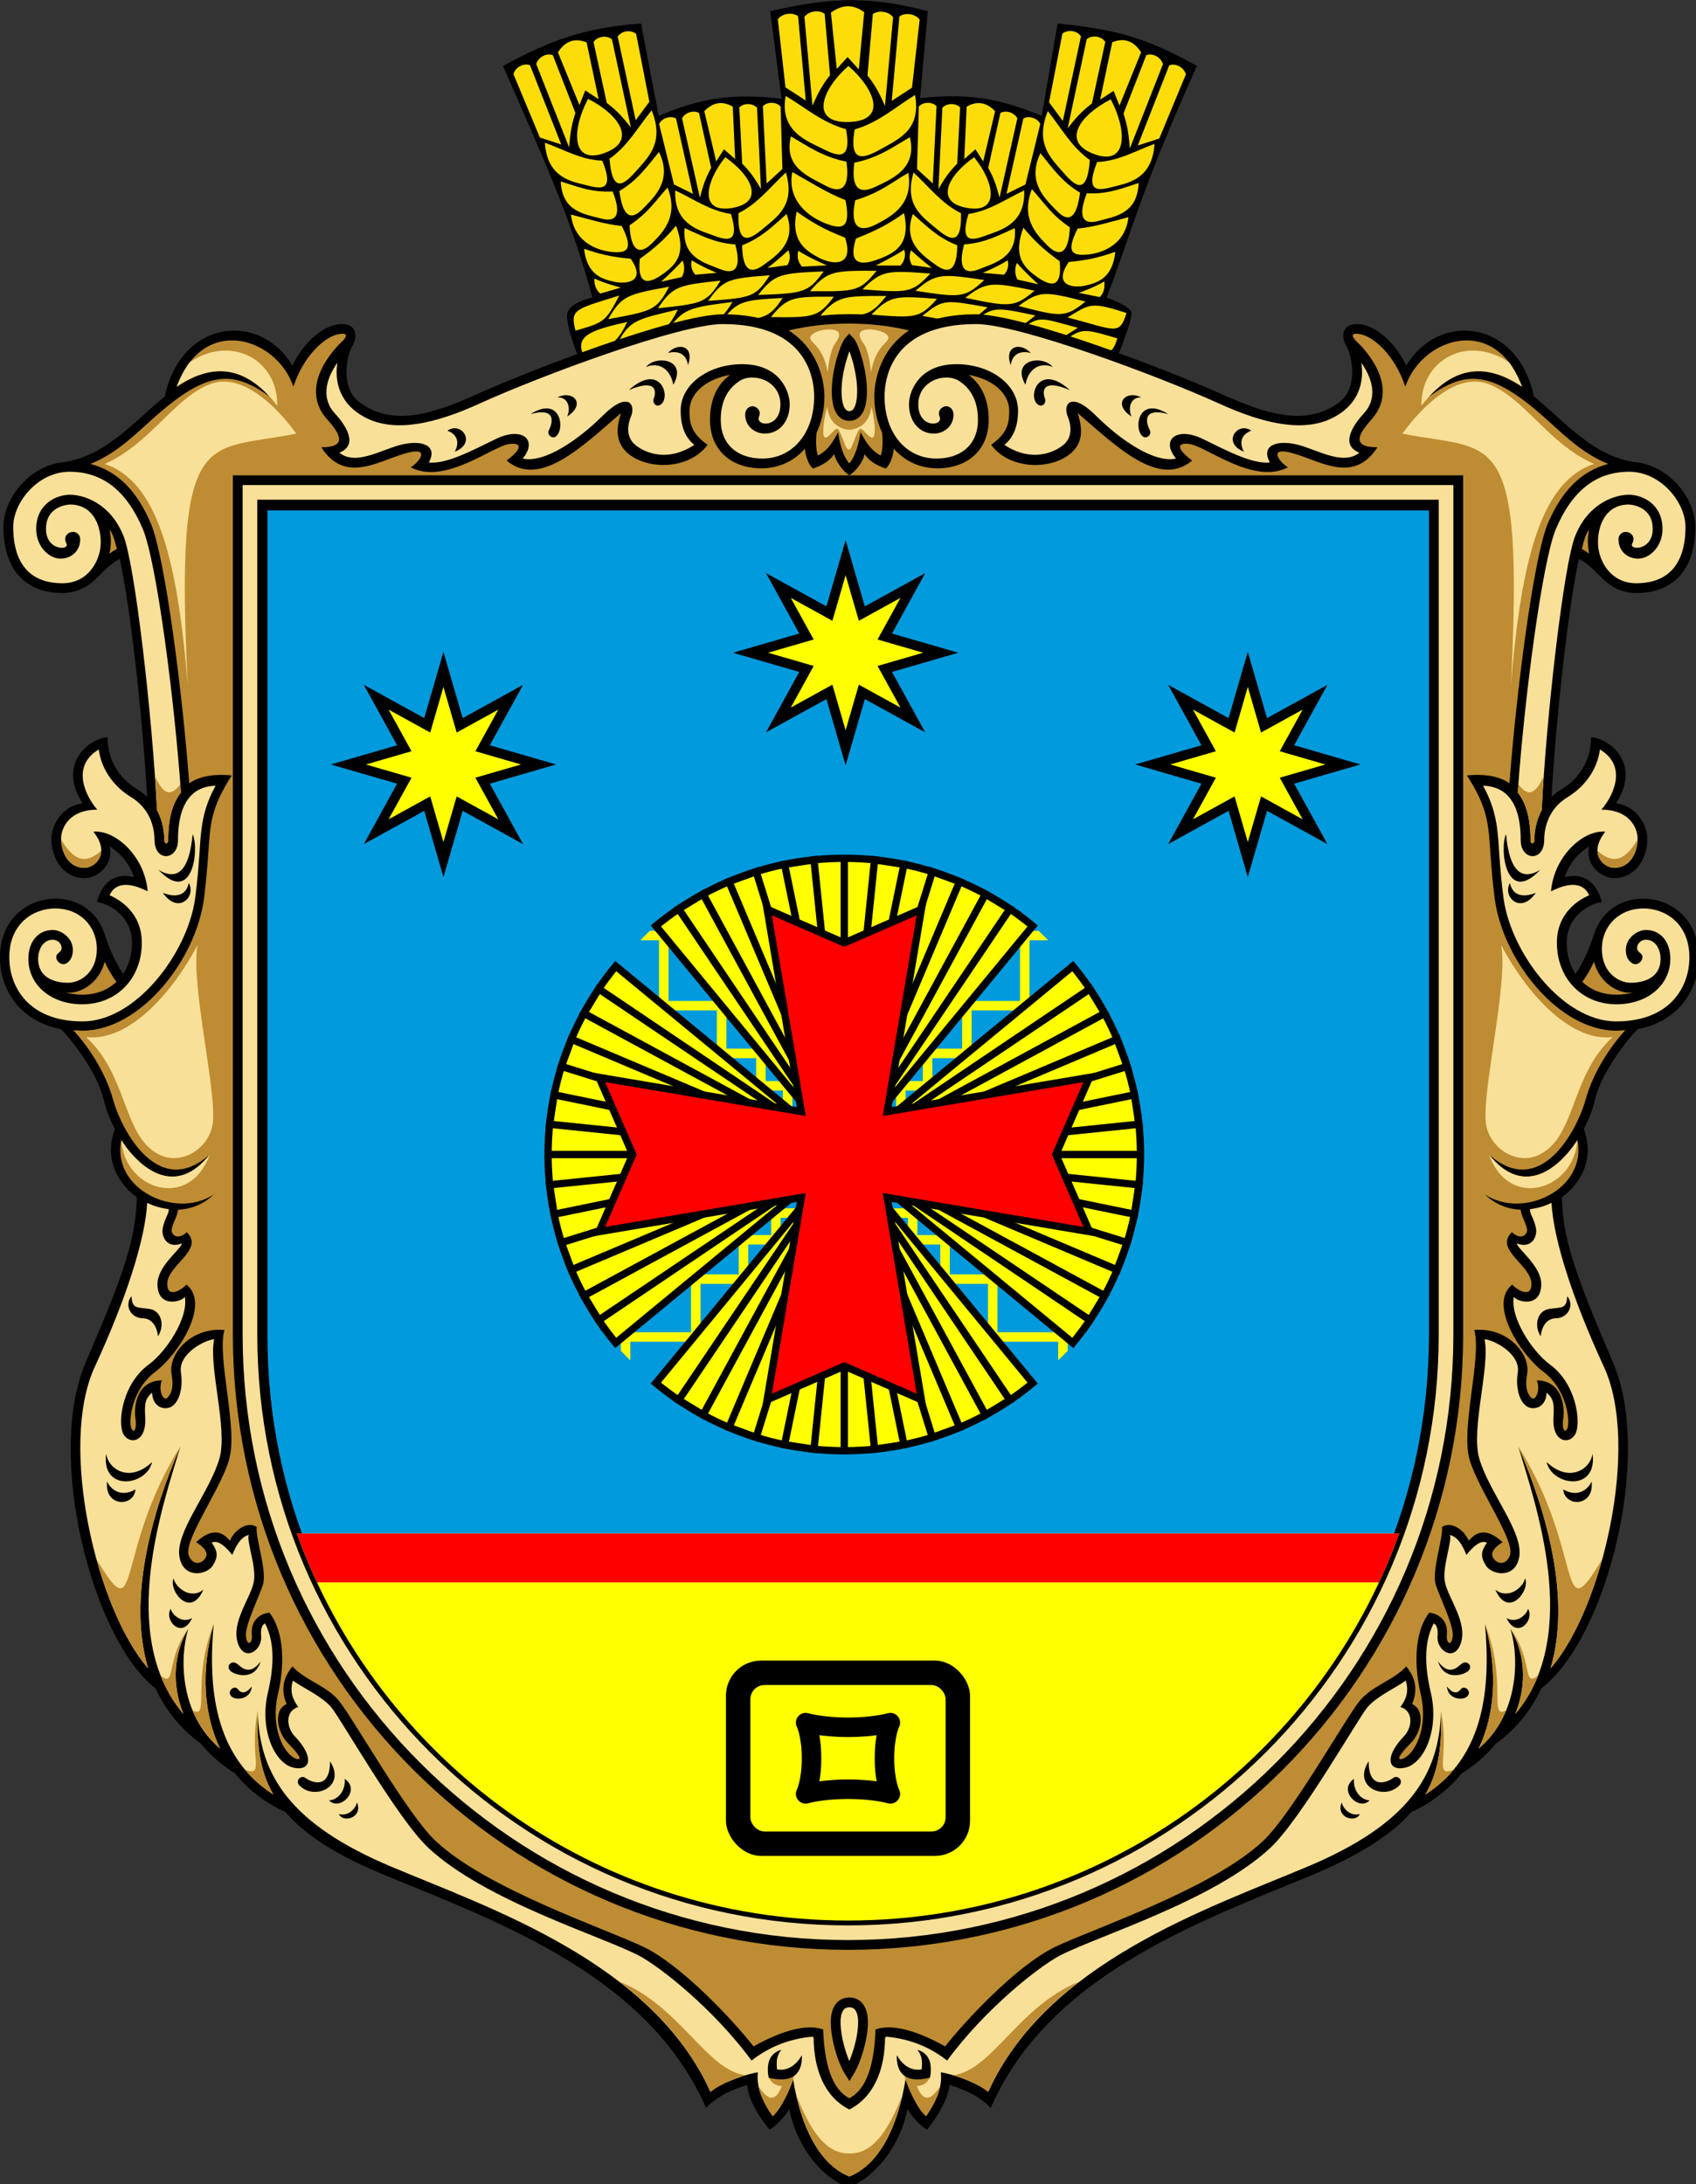 <?xml version="1.0" encoding="UTF-8" standalone="no"?>
<!-- Created with Inkscape (http://www.inkscape.org/) -->

<svg
   width="91.916mm"
   height="118.361mm"
   viewBox="0 0 91.916 118.361"
   version="1.1"
   id="svg1"
   xml:space="preserve"
   inkscape:version="1.4 (86a8ad7, 2024-10-11)"
   sodipodi:docname="Coat of Arms of Krasnosillya (Kropyvnytskyi Raion).svg"
   xmlns:inkscape="http://www.inkscape.org/namespaces/inkscape"
   xmlns:sodipodi="http://sodipodi.sourceforge.net/DTD/sodipodi-0.dtd"
   xmlns:xlink="http://www.w3.org/1999/xlink"
   xmlns="http://www.w3.org/2000/svg"
   xmlns:svg="http://www.w3.org/2000/svg"><rect x="0" y="0" width="91.916" height="118.361" fill="#333333" stroke="none"/><sodipodi:namedview
     id="namedview1"
     pagecolor="#ffffff"
     bordercolor="#666666"
     borderopacity="1.0"
     inkscape:showpageshadow="2"
     inkscape:pageopacity="0.0"
     inkscape:pagecheckerboard="0"
     inkscape:deskcolor="#d1d1d1"
     inkscape:document-units="mm"
     inkscape:zoom="0.72604517"
     inkscape:cx="57.158978"
     inkscape:cy="302.32279"
     inkscape:window-width="1920"
     inkscape:window-height="1017"
     inkscape:window-x="-8"
     inkscape:window-y="-8"
     inkscape:window-maximized="1"
     inkscape:current-layer="layer1" /><defs
     id="defs1" /><g
     inkscape:label="Camada 1"
     inkscape:groupmode="layer"
     id="layer1"
     transform="translate(-209.55,-128.852)"><g
       inkscape:label="Layer 1"
       id="layer1-9-6"
       transform="translate(186.325,123.126)"><g
         id="g12-6"
         transform="matrix(0.724,0,0,0.724,-114.483,-12.802)"><path
           style="fill:#000000;fill-opacity:1;fill-rule:evenodd;stroke:none;stroke-width:0.265"
           d="m 233.637,52.674 c 10.362,-4.039 28.957,-4.069 40.058,0 0,0 1.392,-3.282 1.184,-3.757 -0.208,-0.475 -1.839,-1.058 -1.839,-1.058 1.812,-4.659 2.429,-7.703 6.76,-17.33 -3.631,-2.021 -5.812,-2.72 -10.425,-3.175 l -1.191,6.912 c -3.155,-1.295 -5.38,-1.726 -9.108,-1.323 l 0.582,-6.515 c -4.085,-1.063 -6.98,-1.13 -11.8,0 l 0.847,6.548 c -3.426,-0.361 -5.719,-0.185 -9.194,1.29 l -1.323,-6.912 c -4.266,0.304 -6.859,1.287 -10.332,3.175 3.778,8.579 5.24,11.986 6.694,17.33 0,0 -1.511,0.312 -1.839,1.058 -0.328,0.746 0.926,3.757 0.926,3.757 z"
           id="path4133-5"
           inkscape:connector-curvature="0"
           sodipodi:nodetypes="cczcccccccccccczc" /><g
           id="g4522-8"
           transform="matrix(0.937,0,0,0.937,194.3,25.237)"
           style="fill:#fcdd09;fill-opacity:1;fill-rule:evenodd"><g
             id="g3898-2"
             transform="matrix(1.019,0,0,1,-1.1,0)"
             style="fill:#fcdd09;fill-opacity:1"><path
               sodipodi:nodetypes="cczc"
               inkscape:connector-curvature="0"
               id="path3076-5"
               d="m 58.39,8.043 c 1.537,0.927 2.832,2.114 4.727,2.658 0.525,2.9 -0.961,1.991 -2.138,1.409 -1.176,-0.582 -3.076,-1.45 -2.589,-4.067 z"
               style="fill:#fcdd09;fill-opacity:1;stroke:none" /><path
               sodipodi:nodetypes="cczc"
               inkscape:connector-curvature="0"
               id="path3076-1-4"
               d="m 58.797,11.271 c 1.304,0.773 2.477,1.636 4.351,2.022 0.293,2.078 -0.368,2.618 -1.651,1.908 C 60.215,14.491 58.196,13.751 58.797,11.271 Z"
               style="fill:#fcdd09;fill-opacity:1;fill-rule:evenodd;stroke:none" /><path
               sodipodi:nodetypes="cczc"
               inkscape:connector-curvature="0"
               id="path3076-7-4"
               d="m 58.909,14.121 c 1.333,0.766 2.796,1.711 4.164,2.241 0.448,2.282 -0.254,2.366 -1.516,1.88 -1.263,-0.487 -3.098,-1.773 -2.648,-4.12 z"
               style="fill:#fcdd09;fill-opacity:1;fill-rule:evenodd;stroke:none" /><path
               sodipodi:nodetypes="cczc"
               inkscape:connector-curvature="0"
               id="path3076-3-1"
               d="m 59.247,17.282 c 1.171,0.839 2.137,1.427 3.798,2.081 0.75,2.399 -1.052,2.154 -2.09,1.587 -1.038,-0.567 -2.196,-1.376 -1.708,-3.669 z"
               style="fill:#fcdd09;fill-opacity:1;fill-rule:evenodd;stroke:none" /><path
               sodipodi:nodetypes="cczc"
               inkscape:connector-curvature="0"
               id="path3076-39-6"
               d="m 68.527,7.966 c -1.537,0.96 -2.832,2.188 -4.727,2.75 -0.525,3 0.969,2.195 2.251,1.458 1.282,-0.737 2.963,-1.5 2.476,-4.209 z"
               style="fill:#fcdd09;fill-opacity:1;fill-rule:evenodd;stroke:none" /><path
               sodipodi:nodetypes="cczc"
               inkscape:connector-curvature="0"
               id="path3076-1-0-1"
               d="m 68.12,11.336 c -1.304,0.78 -2.477,1.65 -4.351,2.04 -0.258,1.992 0.333,2.568 1.651,1.925 1.318,-0.644 3.301,-1.463 2.701,-3.965 z"
               style="fill:#fcdd09;fill-opacity:1;fill-rule:evenodd;stroke:none" /><path
               sodipodi:nodetypes="cczc"
               inkscape:connector-curvature="0"
               id="path3076-7-9-63"
               d="m 68.008,14.185 c -1.333,0.766 -2.196,1.584 -4.164,2.184 -0.448,2.141 0.289,2.635 1.622,1.936 1.333,-0.699 2.922,-1.632 2.542,-4.12 z"
               style="fill:#fcdd09;fill-opacity:1;fill-rule:evenodd;stroke:none" /><path
               sodipodi:nodetypes="cczc"
               inkscape:connector-curvature="0"
               id="path3076-3-8-3"
               d="m 67.67,17.402 c -1.171,0.839 -2.109,1.37 -3.769,2.025 -0.75,2.399 0.734,2.084 2.019,1.552 1.284,-0.531 2.238,-1.284 1.75,-3.577 z"
               style="fill:#fcdd09;fill-opacity:1;fill-rule:evenodd;stroke:none" /><path
               sodipodi:nodetypes="czc"
               inkscape:connector-curvature="0"
               id="path3054-5"
               d="m 63.309,5.644 c -2.137,1.913 -3.034,4.564 0.005,4.48 3.039,-0.083 2.135,-2.553 -0.005,-4.48 z"
               style="fill:#fcdd09;fill-opacity:1;stroke:none" /><path
               sodipodi:nodetypes="cccccc"
               transform="matrix(0.282,0,0,0.282,-4.3103448e-6,0)"
               inkscape:connector-curvature="0"
               id="path3824-5"
               d="m 221.25,20.875 3,-3.375 3.125,3.5 1.5,-16.201 c -2.781,-2.077 -5.804,-2.457 -9.25,0.125 z"
               style="fill:#fcdd09;fill-opacity:1;stroke:none" /><path
               transform="matrix(0.282,0,0,0.282,-4.3103448e-6,0)"
               style="fill:#fcdd09;fill-opacity:1;fill-rule:evenodd;stroke:none"
               d="m 219.375,22.625 c -2.755,3.561 -3.729,6.054 -4.875,8.65 l -2.25,-25.15 c 1.363,-1.798 4.221,-1.993 5.625,-0.875 z"
               id="path3826-3"
               inkscape:connector-curvature="0"
               sodipodi:nodetypes="ccccc" /><path
               style="fill:#fcdd09;fill-opacity:1;fill-rule:evenodd;stroke:none"
               d="M 59.959,8.408 58.371,7.356 57.771,1.917 c 0.385,-0.508 1.191,-0.562 1.587,-0.247 z"
               id="path3826-9-2"
               inkscape:connector-curvature="0"
               sodipodi:nodetypes="ccccc" /><path
               style="fill:#fcdd09;fill-opacity:1;fill-rule:evenodd;stroke:none"
               d="m 219.375,22.625 c -2.755,3.561 -3.729,6.054 -4.875,8.65 l -2.25,-25.15 c 1.363,-1.798 4.221,-1.993 5.625,-0.875 z"
               id="path3826-5-8"
               inkscape:connector-curvature="0"
               transform="matrix(-0.282,0,0,0.282,126.662,0.026)"
               sodipodi:nodetypes="ccccc" /><path
               style="fill:#fcdd09;fill-opacity:1;fill-rule:evenodd;stroke:none"
               d="M 59.959,8.408 58.371,7.356 57.771,1.917 c 0.385,-0.508 1.191,-0.562 1.587,-0.247 z"
               id="path3826-9-5-2"
               inkscape:connector-curvature="0"
               sodipodi:nodetypes="ccccc"
               transform="matrix(-1,0,0,1,126.662,0.026)" /><path
               sodipodi:nodetypes="cccc"
               transform="matrix(0.282,0,0,0.282,-4.3103448e-6,0)"
               inkscape:connector-curvature="0"
               id="path3874-53"
               d="m 210.55,72.375 c 3,2 7.95,4.125 7.95,4.125 l -6.875,0.375 c -0.842,-0.919 -1.607,-2.374 -1.075,-4.5 z"
               style="fill:#fcdd09;fill-opacity:1;stroke:none" /><path
               sodipodi:nodetypes="cccc"
               inkscape:connector-curvature="0"
               id="path3874-1-6"
               d="m 67.688,20.322 c -0.847,0.564 -2.244,1.27 -2.244,1.27 h 1.94 c 0.238,-0.259 0.454,-0.67 0.303,-1.27 z"
               style="fill:#fcdd09;fill-opacity:1;fill-rule:evenodd;stroke:none" /></g><path
             style="fill:#fcdd09;fill-opacity:1;stroke:none"
             d="m 66.435,24.024 c -3.433,-0.015 -3.898,-0.007 -5.32,1.63 3.649,0.035 3.992,0.018 5.32,-1.63 z"
             id="path4135-18"
             inkscape:connector-curvature="0"
             sodipodi:nodetypes="ccc" /><path
             style="fill:#fcdd09;fill-opacity:1;fill-rule:evenodd;stroke:none"
             d="m 70.488,24.25 c -3.326,-0.244 -3.746,-0.277 -5.23,1.262 3.535,0.278 3.836,0.293 5.23,-1.262 z"
             id="path4135-9-6"
             inkscape:connector-curvature="0"
             sodipodi:nodetypes="ccc" /><path
             style="fill:#fcdd09;fill-opacity:1;fill-rule:evenodd;stroke:none"
             d="m 74.526,24.926 c -3.381,-0.593 -3.529,-0.688 -5.206,0.686 3.591,0.65 3.619,0.714 5.206,-0.686 z"
             id="path4135-3-2"
             inkscape:connector-curvature="0"
             sodipodi:nodetypes="ccc" /><path
             style="fill:#fcdd09;fill-opacity:1;fill-rule:evenodd;stroke:none"
             d="m 78.34,25.578 c -3.357,-0.719 -3.366,-0.695 -5.094,0.615 3.564,0.784 3.632,0.548 5.094,-0.615 z"
             id="path4135-2-1"
             inkscape:connector-curvature="0"
             sodipodi:nodetypes="ccc" /><path
             style="fill:#fcdd09;fill-opacity:1;fill-rule:evenodd;stroke:none"
             d="m 81.736,26.566 c -3.311,-0.905 -2.982,-0.949 -4.78,0.263 3.585,0.769 2.929,0.878 4.78,-0.263 z"
             id="path4135-1-4"
             inkscape:connector-curvature="0"
             sodipodi:nodetypes="ccc" /><path
             style="fill:#fcdd09;fill-opacity:1;fill-rule:evenodd;stroke:none"
             d="m 84.89,27.407 c -2.801,-0.823 -2.758,-0.821 -4.365,0.253 3.638,1.114 3.903,1.245 4.365,-0.253 z"
             id="path4135-97-6"
             inkscape:connector-curvature="0"
             sodipodi:nodetypes="ccc" /><path
             style="fill:#fcdd09;fill-opacity:1;fill-rule:evenodd;stroke:none"
             d="m 62.243,24.08 c -3.178,-0.015 -3.711,-0.007 -5.027,1.63 3.378,0.035 3.798,0.018 5.027,-1.63 z"
             id="path4135-5-2"
             inkscape:connector-curvature="0"
             sodipodi:nodetypes="ccc" /><path
             style="fill:#fcdd09;fill-opacity:1;fill-rule:evenodd;stroke:none"
             d="m 58.154,24.181 c -3.251,0.165 -3.684,0.261 -4.94,1.97 3.422,-0.332 3.809,-0.255 4.94,-1.97 z"
             id="path4135-56-9"
             inkscape:connector-curvature="0"
             sodipodi:nodetypes="ccc" /><path
             style="fill:#fcdd09;fill-opacity:1;fill-rule:evenodd;stroke:none"
             d="m 45.735,26.095 c -2.922,0.657 -4.187,1.114 -3.492,2.665 1.67,-0.473 2.599,-0.7 3.492,-2.665 z"
             id="path4135-19-1"
             inkscape:connector-curvature="0"
             sodipodi:nodetypes="ccc" /><path
             style="fill:#fcdd09;fill-opacity:1;fill-rule:evenodd;stroke:none"
             d="m 49.778,25.103 c -3.294,0.785 -3.874,0.842 -4.861,2.8 3.294,-0.886 3.86,-0.748 4.861,-2.8 z"
             id="path4135-33-5"
             inkscape:connector-curvature="0"
             sodipodi:nodetypes="ccc" /><path
             style="fill:#fcdd09;fill-opacity:1;fill-rule:evenodd;stroke:none"
             d="m 54.145,24.499 c -3.405,0.438 -4.005,0.526 -5.198,2.337 3.622,-0.447 4.099,-0.528 5.198,-2.337 z"
             id="path4135-4-0"
             inkscape:connector-curvature="0"
             sodipodi:nodetypes="ccc" /><path
             style="fill:#fcdd09;fill-opacity:1;fill-rule:evenodd;stroke:none"
             d="m 65.656,22.009 c -3.433,-0.015 -3.898,-0.007 -5.32,1.63 3.649,0.035 3.992,0.018 5.32,-1.63 z"
             id="path4135-0-3"
             inkscape:connector-curvature="0"
             sodipodi:nodetypes="ccc" /><path
             style="fill:#fcdd09;fill-opacity:1;fill-rule:evenodd;stroke:none"
             d="m 69.953,22.228 c -3.424,-0.249 -3.889,-0.273 -5.419,1.263 3.638,0.284 3.981,0.29 5.419,-1.263 z"
             id="path4135-8-6"
             inkscape:connector-curvature="0"
             sodipodi:nodetypes="ccc" /><path
             style="fill:#fcdd09;fill-opacity:1;fill-rule:evenodd;stroke:none"
             d="m 61.43,22.059 c -3.43,0.149 -3.894,0.179 -5.236,1.882 3.646,-0.139 3.988,-0.173 5.236,-1.882 z"
             id="path4135-41-4"
             inkscape:connector-curvature="0"
             sodipodi:nodetypes="ccc" /><path
             style="fill:#fcdd09;fill-opacity:1;fill-rule:evenodd;stroke:none"
             d="m 53.194,22.794 c -3.343,0.363 -3.795,0.422 -5.002,2.205 3.555,-0.367 3.887,-0.422 5.002,-2.205 z"
             id="path4135-7-9"
             inkscape:connector-curvature="0"
             sodipodi:nodetypes="ccc"
             inkscape:transform-center-x="-0.72610065"
             inkscape:transform-center-y="-0.61518338" /><path
             style="fill:#fcdd09;fill-opacity:1;fill-rule:evenodd;stroke:none"
             d="m 57.13,22.364 c -3.26,0.259 -3.701,0.304 -4.926,2.05 3.466,-0.257 3.791,-0.301 4.926,-2.05 z"
             id="path4135-31-2"
             inkscape:connector-curvature="0"
             sodipodi:nodetypes="ccc" /><path
             style="fill:#fcdd09;fill-opacity:1;fill-rule:evenodd;stroke:none"
             d="m 74.261,22.747 c -3.396,-0.501 -3.858,-0.559 -5.497,0.86 3.607,0.552 3.949,0.583 5.497,-0.86 z"
             id="path4135-36-9"
             inkscape:connector-curvature="0"
             sodipodi:nodetypes="ccc" /><path
             style="fill:#fcdd09;fill-opacity:1;fill-rule:evenodd;stroke:none"
             d="m 78.279,23.598 c -3.365,-0.679 -3.823,-0.762 -5.535,0.569 3.573,0.741 3.913,0.79 5.535,-0.569 z"
             id="path4135-89-3"
             inkscape:connector-curvature="0"
             sodipodi:nodetypes="ccc" /><path
             style="fill:#fcdd09;fill-opacity:1;fill-rule:evenodd;stroke:none"
             d="m 82.345,24.466 c -3.209,-0.809 -3.646,-0.909 -5.341,0.355 3.407,0.879 3.732,0.941 5.341,-0.355 z"
             id="path4135-89-2-4"
             inkscape:connector-curvature="0"
             sodipodi:nodetypes="ccc" /><path
             style="fill:#fcdd09;fill-opacity:1;fill-rule:evenodd;stroke:none"
             d="m 85.625,25.385 c -2.867,-0.943 -2.956,-0.714 -4.71,0.352 3.81,0.988 4.137,1.491 4.71,-0.352 z"
             id="path4135-89-0-4"
             inkscape:connector-curvature="0"
             sodipodi:nodetypes="ccc" /><path
             style="fill:#fcdd09;fill-opacity:1;fill-rule:evenodd;stroke:none"
             d="m 49.085,23.28 c -3.376,0.621 -3.776,0.715 -4.869,2.587 3.592,-0.642 3.87,-0.722 4.869,-2.587 z"
             id="path4135-89-8-0"
             inkscape:connector-curvature="0"
             sodipodi:nodetypes="ccc" /><path
             style="fill:#fcdd09;fill-opacity:1;fill-rule:evenodd;stroke:none"
             d="m 45.109,23.983 c -3.543,1.108 -3.947,1.087 -3.507,2.807 2.343,-0.664 2.416,-0.753 3.507,-2.807 z"
             id="path4135-89-29-5"
             inkscape:connector-curvature="0"
             sodipodi:nodetypes="ccc" /><g
             id="g4503-9"
             transform="matrix(1,0,0,1.01,0,-0.031)"
             style="fill:#fcdd09;fill-opacity:1"><path
               sodipodi:nodetypes="cczc"
               inkscape:connector-curvature="0"
               id="path3076-71-63"
               d="m 39.159,11.697 c 1.505,0.521 2.865,1.353 4.585,1.414 1.098,2.681 -0.361,2.166 -1.484,1.891 -1.123,-0.274 -2.921,-0.649 -3.101,-3.305 z"
               style="fill:#fcdd09;fill-opacity:1;fill-rule:evenodd;stroke:none" /><path
               sodipodi:nodetypes="cczc"
               inkscape:connector-curvature="0"
               id="path3076-1-8-4"
               d="m 40.431,14.758 c 1.28,0.389 2.471,0.891 4.137,0.788 0.743,1.825 0.317,2.478 -0.929,2.142 -1.246,-0.336 -3.118,-0.521 -3.208,-2.93 z"
               style="fill:#fcdd09;fill-opacity:1;fill-rule:evenodd;stroke:none" /><path
               sodipodi:nodetypes="cczc"
               inkscape:connector-curvature="0"
               id="path3076-7-7-28"
               d="m 41.246,17.376 c 1.312,0.332 2.778,0.788 4.057,0.902 0.972,1.902 0.41,2.159 -0.769,2.056 -1.18,-0.103 -3.046,-0.764 -3.288,-2.957 z"
               style="fill:#fcdd09;fill-opacity:1;fill-rule:evenodd;stroke:none" /><path
               sodipodi:nodetypes="cczc"
               inkscape:connector-curvature="0"
               id="path3076-3-0-8"
               d="m 42.293,20.084 c 1.2,0.404 2.163,0.652 3.719,0.783 1.275,1.797 -0.288,2.039 -1.303,1.827 -1.016,-0.212 -2.197,-0.595 -2.416,-2.611 z"
               style="fill:#fcdd09;fill-opacity:1;fill-rule:evenodd;stroke:none" /><path
               sodipodi:nodetypes="cczc"
               inkscape:connector-curvature="0"
               id="path3076-39-9-7"
               d="m 47.688,9.131 c -1.079,1.307 -1.893,2.816 -3.363,3.826 0.235,3.036 1.312,1.889 2.227,0.86 0.915,-1.029 2.159,-2.182 1.136,-4.687 z"
               style="fill:#fcdd09;fill-opacity:1;fill-rule:evenodd;stroke:none" /><path
               sodipodi:nodetypes="cczc"
               inkscape:connector-curvature="0"
               id="path3076-1-0-7-5"
               d="m 48.275,12.423 c -0.908,1.089 -1.685,2.231 -3.165,3.09 0.26,1.99 0.894,2.395 1.846,1.434 0.952,-0.961 2.422,-2.262 1.319,-4.524 z"
               style="fill:#fcdd09;fill-opacity:1;fill-rule:evenodd;stroke:none" /><path
               sodipodi:nodetypes="cczc"
               inkscape:connector-curvature="0"
               id="path3076-7-9-6-8"
               d="m 48.961,15.241 c -0.958,1.017 -1.506,1.973 -3.036,2.982 0.092,2.088 0.823,2.376 1.795,1.422 0.972,-0.954 2.109,-2.184 1.241,-4.404 z"
               style="fill:#fcdd09;fill-opacity:1;fill-rule:evenodd;stroke:none" /><path
               sodipodi:nodetypes="cczc"
               inkscape:connector-curvature="0"
               id="path3076-3-8-8-1"
               d="m 49.639,18.253 c -0.866,1.015 -1.583,1.694 -2.898,2.625 -0.25,2.42 0.971,1.845 1.984,1.101 1.014,-0.744 1.708,-1.636 0.914,-3.726 z"
               style="fill:#fcdd09;fill-opacity:1;fill-rule:evenodd;stroke:none" /><g
               transform="matrix(1.055,-0.114,0.121,0.993,-3.179,5.569)"
               id="g4080-2"
               style="fill:#fcdd09;fill-opacity:1"><path
                 style="fill:#fcdd09;fill-opacity:1;fill-rule:evenodd;stroke:none"
                 d="M 42.536,7.559 C 41.018,9.846 40.683,12.62 43.274,11.956 45.865,11.291 44.686,9.04 42.536,7.559 Z"
                 id="path3054-2-5"
                 inkscape:connector-curvature="0"
                 sodipodi:nodetypes="czc" /><path
                 style="fill:#fcdd09;fill-opacity:1;fill-rule:evenodd;stroke:none"
                 d="m 41.833,7.968 0.569,-1.097 0.918,0.8 -0.386,-4.568 C 42.165,2.678 41.416,2.736 40.702,3.638 Z"
                 id="path3824-7-74"
                 inkscape:connector-curvature="0"
                 sodipodi:nodetypes="cccccc" /><path
                 sodipodi:nodetypes="ccccc"
                 inkscape:connector-curvature="0"
                 id="path3826-6-4"
                 d="m 41.46,8.554 c -0.502,1.135 -0.622,1.878 -0.779,2.66 L 38.974,4.369 C 39.221,3.798 39.903,3.589 40.294,3.823 Z"
                 style="fill:#fcdd09;fill-opacity:1;fill-rule:evenodd;stroke:none" /><path
                 sodipodi:nodetypes="ccccc"
                 inkscape:connector-curvature="0"
                 id="path3826-9-6-44"
                 d="M 40.117,10.913 38.585,10.186 37.179,4.962 c 0.246,-0.572 0.929,-0.78 1.32,-0.547 z"
                 style="fill:#fcdd09;fill-opacity:1;fill-rule:evenodd;stroke:none" /><path
                 sodipodi:nodetypes="ccccc"
                 inkscape:connector-curvature="0"
                 id="path3826-5-3-4"
                 d="m 43.896,8.036 c 0.831,0.837 1.182,1.475 1.579,2.132 L 44.856,3.08 C 44.443,2.656 43.743,2.757 43.455,3.142 Z"
                 style="fill:#fcdd09;fill-opacity:1;fill-rule:evenodd;stroke:none" /><path
                 sodipodi:nodetypes="ccccc"
                 inkscape:connector-curvature="0"
                 id="path3826-9-5-4-2"
                 d="M 45.901,9.646 47.09,8.31 46.712,2.857 C 46.299,2.432 45.599,2.533 45.311,2.918 Z"
                 style="fill:#fcdd09;fill-opacity:1;fill-rule:evenodd;stroke:none" /></g><path
               sodipodi:nodetypes="cccc"
               inkscape:connector-curvature="0"
               id="path3874-5-9"
               d="m 43.115,22.434 c 0.818,0.392 2.113,0.713 2.113,0.713 l -1.645,0.476 c -0.246,-0.209 -0.498,-0.571 -0.468,-1.188 z"
               style="fill:#fcdd09;fill-opacity:1;fill-rule:evenodd;stroke:none" /><path
               sodipodi:nodetypes="cccc"
               inkscape:connector-curvature="0"
               id="path3874-1-0-3"
               d="m 50.16,21.009 c -0.633,0.716 -1.715,1.676 -1.715,1.676 l 1.663,-0.372 c 0.161,-0.3 0.279,-0.744 0.052,-1.305 z"
               style="fill:#fcdd09;fill-opacity:1;fill-rule:evenodd;stroke:none" /></g><g
             id="g4104-0"
             transform="matrix(1,0,0,1.008,0,-0.081)"
             style="fill:#fcdd09;fill-opacity:1"><path
               sodipodi:nodetypes="cczc"
               inkscape:connector-curvature="0"
               id="path3076-71-8-7"
               d="m 49.573,15.547 c 1.455,0.666 2.731,1.606 4.451,1.865 0.813,2.643 -0.595,1.988 -1.693,1.599 -1.098,-0.389 -2.862,-0.952 -2.757,-3.464 z"
               style="fill:#fcdd09;fill-opacity:1;fill-rule:evenodd;stroke:none" /><path
               sodipodi:nodetypes="cczc"
               inkscape:connector-curvature="0"
               id="path3076-1-8-9-7"
               d="m 50.323,18.531 c 1.233,0.541 2.362,1.18 4.045,1.293 0.511,1.866 -8.25e-4,2.445 -1.207,1.96 -1.206,-0.486 -3.059,-0.904 -2.839,-3.253 z"
               style="fill:#fcdd09;fill-opacity:1;fill-rule:evenodd;stroke:none" /><path
               sodipodi:nodetypes="cczc"
               inkscape:connector-curvature="0"
               id="path3076-39-9-2-8"
               d="m 58.411,14.13 c -1.224,1.109 -2.204,2.439 -3.788,3.221 -0.091,2.9 1.114,1.943 2.143,1.078 1.029,-0.865 2.403,-1.808 1.645,-4.299 z"
               style="fill:#fcdd09;fill-opacity:1;fill-rule:evenodd;stroke:none" /><path
               sodipodi:nodetypes="cczc"
               inkscape:connector-curvature="0"
               id="path3076-1-0-7-8-7"
               d="m 58.468,17.416 c -1.043,0.9 -1.96,1.867 -3.548,2.477 0.019,1.895 0.605,2.356 1.676,1.582 1.071,-0.774 2.702,-1.799 1.872,-4.059 z"
               style="fill:#fcdd09;fill-opacity:1;fill-rule:evenodd;stroke:none" /><path
               sodipodi:nodetypes="czc"
               inkscape:connector-curvature="0"
               id="path3054-2-0-3"
               d="m 53.573,12.916 c -1.631,1.985 -2.089,4.476 0.553,4.018 2.642,-0.457 1.551,-2.559 -0.553,-4.018 z"
               style="fill:#fcdd09;fill-opacity:1;fill-rule:evenodd;stroke:none" /><path
               sodipodi:nodetypes="cccccc"
               inkscape:connector-curvature="0"
               id="path3824-7-7-0"
               d="m 52.846,13.247 0.622,-0.961 0.891,0.775 -0.19,-4.155 c -0.757,-0.427 -1.514,-0.416 -2.274,0.36 z"
               style="fill:#fcdd09;fill-opacity:1;fill-rule:evenodd;stroke:none" /><path
               style="fill:#fcdd09;fill-opacity:1;fill-rule:evenodd;stroke:none"
               d="m 52.444,13.757 c -0.555,0.999 -0.709,1.665 -0.902,2.363 L 50.119,9.833 C 50.393,9.329 51.09,9.178 51.474,9.411 Z"
               id="path3826-6-8-3"
               inkscape:connector-curvature="0"
               sodipodi:nodetypes="ccccc" /><path
               style="fill:#fcdd09;fill-opacity:1;fill-rule:evenodd;stroke:none"
               d="m 50.987,15.817 -1.514,-0.743 -1.19,-4.804 c 0.274,-0.504 0.971,-0.654 1.355,-0.421 z"
               id="path3826-9-6-0-8"
               inkscape:connector-curvature="0"
               sodipodi:nodetypes="ccccc" /><path
               style="fill:#fcdd09;fill-opacity:1;fill-rule:evenodd;stroke:none"
               d="m 54.923,13.423 c 0.802,0.804 1.128,1.4 1.5,2.017 L 56.108,8.992 C 55.71,8.585 55,8.638 54.692,8.971 Z"
               id="path3826-5-3-8-2"
               inkscape:connector-curvature="0"
               sodipodi:nodetypes="ccccc" /><path
               style="fill:#fcdd09;fill-opacity:1;fill-rule:evenodd;stroke:none"
               d="M 56.876,14.991 58.133,13.848 57.99,8.893 C 57.593,8.486 56.882,8.538 56.575,8.871 Z"
               id="path3826-9-5-4-4-52"
               inkscape:connector-curvature="0"
               sodipodi:nodetypes="ccccc" /><path
               sodipodi:nodetypes="cccc"
               inkscape:connector-curvature="0"
               id="path3874-5-7-0"
               d="m 50.889,21.081 c 0.757,0.49 1.999,0.998 1.999,0.998 l -1.708,0.144 c -0.214,-0.229 -0.412,-0.595 -0.291,-1.142 z"
               style="fill:#fcdd09;fill-opacity:1;fill-rule:evenodd;stroke:none" /><path
               sodipodi:nodetypes="cccc"
               inkscape:connector-curvature="0"
               id="path3874-1-0-6-37"
               d="m 58.608,20.287 c -0.654,0.63 -1.659,1.398 -1.659,1.398 l 1.581,-0.218 c 0.169,-0.267 0.297,-0.666 0.079,-1.18 z"
               style="fill:#fcdd09;fill-opacity:1;fill-rule:evenodd;stroke:none" /></g><g
             id="g4484-2"
             transform="matrix(1,0,0,1.007,0,-0.021)"
             style="fill:#fcdd09;fill-opacity:1"><path
               sodipodi:nodetypes="cczc"
               inkscape:connector-curvature="0"
               id="path3076-71-6-9"
               d="m 87.864,11.813 c -1.505,0.528 -2.865,1.371 -4.585,1.433 -1.098,2.717 0.361,2.195 1.484,1.917 1.123,-0.278 2.921,-0.658 3.101,-3.35 z"
               style="fill:#fcdd09;fill-opacity:1;fill-rule:evenodd;stroke:none" /><path
               sodipodi:nodetypes="cczc"
               inkscape:connector-curvature="0"
               id="path3076-1-8-95-7"
               d="m 86.592,14.916 c -1.28,0.399 -2.471,0.914 -4.137,0.808 -0.743,1.872 -0.317,2.543 0.929,2.198 1.246,-0.345 3.118,-0.534 3.208,-3.006 z"
               style="fill:#fcdd09;fill-opacity:1;fill-rule:evenodd;stroke:none" /><path
               sodipodi:nodetypes="cczc"
               inkscape:connector-curvature="0"
               id="path3076-7-7-2-5"
               d="m 85.777,17.627 c -1.312,0.333 -2.778,0.79 -4.057,0.904 -0.972,1.906 -0.41,2.163 0.769,2.06 1.18,-0.103 3.046,-0.766 3.288,-2.964 z"
               style="fill:#fcdd09;fill-opacity:1;fill-rule:evenodd;stroke:none" /><path
               sodipodi:nodetypes="cczc"
               inkscape:connector-curvature="0"
               id="path3076-3-0-7-3"
               d="m 84.731,20.372 c -1.2,0.416 -2.163,0.67 -3.719,0.805 -1.275,1.847 0.288,2.096 1.303,1.878 1.016,-0.218 2.197,-0.612 2.416,-2.683 z"
               style="fill:#fcdd09;fill-opacity:1;fill-rule:evenodd;stroke:none" /><path
               sodipodi:nodetypes="cczc"
               inkscape:connector-curvature="0"
               id="path3076-39-9-29-4"
               d="m 79.335,9.213 c 1.079,1.325 1.893,2.854 3.363,3.878 -0.235,3.077 -1.312,1.915 -2.227,0.872 -0.915,-1.043 -2.159,-2.211 -1.136,-4.75 z"
               style="fill:#fcdd09;fill-opacity:1;fill-rule:evenodd;stroke:none" /><path
               sodipodi:nodetypes="cczc"
               inkscape:connector-curvature="0"
               id="path3076-1-0-7-4-3"
               d="m 78.748,12.549 c 0.908,1.104 1.685,2.261 3.165,3.131 -0.26,2.017 -0.894,2.427 -1.846,1.453 -0.952,-0.974 -2.422,-2.292 -1.319,-4.585 z"
               style="fill:#fcdd09;fill-opacity:1;fill-rule:evenodd;stroke:none" /><path
               sodipodi:nodetypes="cczc"
               inkscape:connector-curvature="0"
               id="path3076-7-9-6-1-2"
               d="m 78.063,15.405 c 0.958,1.03 1.506,2 3.036,3.022 -0.092,2.116 -0.823,2.408 -1.795,1.442 -0.972,-0.967 -2.109,-2.213 -1.241,-4.463 z"
               style="fill:#fcdd09;fill-opacity:1;fill-rule:evenodd;stroke:none" /><path
               sodipodi:nodetypes="cczc"
               inkscape:connector-curvature="0"
               id="path3076-3-8-8-0-1"
               d="m 77.385,18.458 c 0.866,1.029 1.583,1.717 2.898,2.66 0.25,2.453 -0.971,1.869 -1.984,1.116 -1.014,-0.754 -1.708,-1.658 -0.914,-3.776 z"
               style="fill:#fcdd09;fill-opacity:1;fill-rule:evenodd;stroke:none" /><g
               transform="matrix(-1.062,-0.116,-0.122,1.007,130.461,5.602)"
               id="g4080-5-1"
               style="fill:#fcdd09;fill-opacity:1;fill-rule:evenodd"><path
                 style="fill:#fcdd09;fill-opacity:1;fill-rule:evenodd;stroke:none"
                 d="M 42.536,7.559 C 41.018,9.846 40.683,12.62 43.274,11.956 45.865,11.291 44.686,9.04 42.536,7.559 Z"
                 id="path3054-2-1-3"
                 inkscape:connector-curvature="0"
                 sodipodi:nodetypes="czc" /><path
                 style="fill:#fcdd09;fill-opacity:1;fill-rule:evenodd;stroke:none"
                 d="m 41.833,7.968 0.569,-1.097 0.918,0.8 -0.386,-4.568 C 42.165,2.678 41.416,2.736 40.702,3.638 Z"
                 id="path3824-7-0-2"
                 inkscape:connector-curvature="0"
                 sodipodi:nodetypes="cccccc" /><path
                 sodipodi:nodetypes="ccccc"
                 inkscape:connector-curvature="0"
                 id="path3826-6-9-5"
                 d="m 41.46,8.554 c -0.502,1.135 -0.622,1.878 -0.779,2.66 L 38.974,4.369 C 39.221,3.798 39.903,3.589 40.294,3.823 Z"
                 style="fill:#fcdd09;fill-opacity:1;fill-rule:evenodd;stroke:none" /><path
                 sodipodi:nodetypes="ccccc"
                 inkscape:connector-curvature="0"
                 id="path3826-9-6-4-3"
                 d="M 40.117,10.913 38.585,10.186 37.179,4.962 c 0.246,-0.572 0.929,-0.78 1.32,-0.547 z"
                 style="fill:#fcdd09;fill-opacity:1;fill-rule:evenodd;stroke:none" /><path
                 sodipodi:nodetypes="ccccc"
                 inkscape:connector-curvature="0"
                 id="path3826-5-3-2-5"
                 d="m 43.896,8.036 c 0.831,0.837 1.182,1.475 1.579,2.132 L 44.856,3.08 C 44.443,2.656 43.743,2.757 43.455,3.142 Z"
                 style="fill:#fcdd09;fill-opacity:1;fill-rule:evenodd;stroke:none" /><path
                 sodipodi:nodetypes="ccccc"
                 inkscape:connector-curvature="0"
                 id="path3826-9-5-4-0-1"
                 d="M 45.901,9.646 47.09,8.31 46.712,2.857 C 46.299,2.432 45.599,2.533 45.311,2.918 Z"
                 style="fill:#fcdd09;fill-opacity:1;fill-rule:evenodd;stroke:none" /></g><path
               sodipodi:nodetypes="cccc"
               inkscape:connector-curvature="0"
               id="path3874-5-2-2"
               d="m 83.849,22.719 c -0.778,0.47 -2.039,0.912 -2.039,0.912 l 1.682,0.33 c 0.226,-0.233 0.444,-0.621 0.356,-1.242 z"
               style="fill:#fcdd09;fill-opacity:1;fill-rule:evenodd;stroke:none" /><path
               sodipodi:nodetypes="cccc"
               inkscape:connector-curvature="0"
               id="path3874-1-0-8-2"
               d="m 76.863,21.251 c 0.633,0.726 1.715,1.699 1.715,1.699 L 76.915,22.573 c -0.161,-0.304 -0.279,-0.754 -0.052,-1.322 z"
               style="fill:#fcdd09;fill-opacity:1;fill-rule:evenodd;stroke:none" /></g><g
             style="fill:#fcdd09;fill-opacity:1;fill-rule:evenodd"
             id="g4104-2-2"
             transform="matrix(-1,0,0,1.008,127.023,-0.081)"><path
               sodipodi:nodetypes="cczc"
               inkscape:connector-curvature="0"
               id="path3076-71-8-5-6"
               d="m 49.573,15.547 c 1.455,0.666 2.731,1.606 4.451,1.865 0.813,2.643 -0.595,1.988 -1.693,1.599 -1.098,-0.389 -2.862,-0.952 -2.757,-3.464 z"
               style="fill:#fcdd09;fill-opacity:1;fill-rule:evenodd;stroke:none" /><path
               sodipodi:nodetypes="cczc"
               inkscape:connector-curvature="0"
               id="path3076-1-8-9-9-4"
               d="m 50.323,18.531 c 1.233,0.541 2.362,1.18 4.045,1.293 0.511,1.866 -8.25e-4,2.445 -1.207,1.96 -1.206,-0.486 -3.059,-0.904 -2.839,-3.253 z"
               style="fill:#fcdd09;fill-opacity:1;fill-rule:evenodd;stroke:none" /><path
               sodipodi:nodetypes="cczc"
               inkscape:connector-curvature="0"
               id="path3076-39-9-2-4-0"
               d="m 58.411,14.13 c -1.224,1.109 -2.204,2.439 -3.788,3.221 -0.091,2.9 1.114,1.943 2.143,1.078 1.029,-0.865 2.403,-1.808 1.645,-4.299 z"
               style="fill:#fcdd09;fill-opacity:1;fill-rule:evenodd;stroke:none" /><path
               sodipodi:nodetypes="cczc"
               inkscape:connector-curvature="0"
               id="path3076-1-0-7-8-6-7"
               d="m 58.468,17.416 c -1.043,0.9 -1.96,1.867 -3.548,2.477 0.019,1.895 0.605,2.356 1.676,1.582 1.071,-0.774 2.702,-1.799 1.872,-4.059 z"
               style="fill:#fcdd09;fill-opacity:1;fill-rule:evenodd;stroke:none" /><path
               sodipodi:nodetypes="czc"
               inkscape:connector-curvature="0"
               id="path3054-2-0-0-0"
               d="m 53.573,12.916 c -1.631,1.985 -2.089,4.476 0.553,4.018 2.642,-0.457 1.551,-2.559 -0.553,-4.018 z"
               style="fill:#fcdd09;fill-opacity:1;fill-rule:evenodd;stroke:none" /><path
               sodipodi:nodetypes="cccccc"
               inkscape:connector-curvature="0"
               id="path3824-7-7-8-3"
               d="m 52.846,13.247 0.622,-0.961 0.891,0.775 -0.19,-4.155 c -0.757,-0.427 -1.514,-0.416 -2.274,0.36 z"
               style="fill:#fcdd09;fill-opacity:1;fill-rule:evenodd;stroke:none" /><path
               style="fill:#fcdd09;fill-opacity:1;fill-rule:evenodd;stroke:none"
               d="m 52.444,13.757 c -0.555,0.999 -0.709,1.665 -0.902,2.363 L 50.119,9.833 C 50.393,9.329 51.09,9.178 51.474,9.411 Z"
               id="path3826-6-8-8-4"
               inkscape:connector-curvature="0"
               sodipodi:nodetypes="ccccc" /><path
               style="fill:#fcdd09;fill-opacity:1;fill-rule:evenodd;stroke:none"
               d="m 50.987,15.817 -1.514,-0.743 -1.19,-4.804 c 0.274,-0.504 0.971,-0.654 1.355,-0.421 z"
               id="path3826-9-6-0-9-0"
               inkscape:connector-curvature="0"
               sodipodi:nodetypes="ccccc" /><path
               style="fill:#fcdd09;fill-opacity:1;fill-rule:evenodd;stroke:none"
               d="m 54.923,13.423 c 0.802,0.804 1.128,1.4 1.5,2.017 L 56.108,8.992 C 55.71,8.585 55,8.638 54.692,8.971 Z"
               id="path3826-5-3-8-5-0"
               inkscape:connector-curvature="0"
               sodipodi:nodetypes="ccccc" /><path
               style="fill:#fcdd09;fill-opacity:1;fill-rule:evenodd;stroke:none"
               d="M 56.876,14.991 58.133,13.848 57.99,8.893 C 57.593,8.486 56.882,8.538 56.575,8.871 Z"
               id="path3826-9-5-4-4-5-5"
               inkscape:connector-curvature="0"
               sodipodi:nodetypes="ccccc" /><path
               sodipodi:nodetypes="cccc"
               inkscape:connector-curvature="0"
               id="path3874-5-7-6-3"
               d="m 50.889,21.081 c 0.757,0.49 1.999,0.998 1.999,0.998 l -1.708,0.144 c -0.214,-0.229 -0.412,-0.595 -0.291,-1.142 z"
               style="fill:#fcdd09;fill-opacity:1;fill-rule:evenodd;stroke:none" /><path
               sodipodi:nodetypes="cccc"
               inkscape:connector-curvature="0"
               id="path3874-1-0-6-3-1"
               d="m 58.608,20.287 c -0.654,0.63 -1.659,1.398 -1.659,1.398 l 1.581,-0.218 c 0.169,-0.267 0.297,-0.666 0.079,-1.18 z"
               style="fill:#fcdd09;fill-opacity:1;fill-rule:evenodd;stroke:none" /></g></g></g><g
         id="Cartouche-0"
         transform="matrix(0.265,0,0,0.265,22.881,2.644)"><g
           id="Base-6"><path
             d="m 331.2,290.3 c -7.9,-18.5 -10.4,-25.4 -10.5,-34.7 L 190.3,77.9 c -10.2,-2.7 -20.4,-2.7 -30.5,0 L 29.3,255.6 c -0.1,9.4 -2.6,16.3 -10.5,34.7 -8.2,19.2 1.4,56.5 14.3,66.6 2,4.3 5,8.2 9.3,11.3 1.8,2.2 4.1,4.3 7,6.1 2.7,3.4 6.2,6 10.3,7.9 3.9,4.6 10.3,8.8 20.6,13 23.8,9.8 53.7,20.7 65.4,47.5 2,-2.2 5.2,-3.8 8.4,-4.7 0.2,3.1 2.9,7.2 4.6,9.1 1.2,-0.6 3.2,-2.7 4,-4.2 1.4,7 5.9,13.6 12.1,16.1 6.1,-2.5 10.7,-9.1 12.1,-16.1 0.8,1.6 2.8,3.6 4,4.2 1.6,-1.9 4.3,-6 4.6,-9.1 3.2,0.9 6.4,2.5 8.4,4.7 11.7,-26.8 41.6,-37.7 65.4,-47.5 10.3,-4.3 16.7,-8.5 20.6,-13 4.2,-1.9 7.6,-4.6 10.3,-7.9 2.9,-1.8 5.2,-3.9 7,-6.1 4.3,-3.1 7.3,-7 9.3,-11.3 13.3,-10.1 22.9,-47.4 14.7,-66.6 z"
             id="path1818-7" /><path
             id="BsL-5"
             d="m 149.2,75.9 c -10,0 -40.1,11.7 -50.5,16.4 -8.9,4 -17.2,6.7 -24,1.5 C 70.9,90.9 72.2,84.3 73.3,82.5 74.4,80.7 74.5,77.8 71,77.9 67.5,78 63.3,81.7 61.1,86.4 54.4,75.2 38.3,77 35,92.7 c -1,0.8 -1.9,1.6 -2.8,2.4 -6,5.4 -10.5,9.7 -17.5,11 -7.2,0.5 -12.7,7.3 -12.7,13.3 0,8.6 4.4,13.5 12.1,13.5 2.5,0 4.8,-1 6.6,-2.7 v 0 c 2.2,-2.2 3.4,-3.4 5.1,-4.3 2.3,10.7 4.7,33.1 5.6,48.7 -0.6,-0.6 -1.3,-1.1 -2.1,-1.6 -3.6,-2.2 -6,-5.9 -6,-10.6 -3.1,0 -10.6,5 -5.1,13.5 -4.8,0.7 -6.4,5.1 -6.4,7.3 0,3.9 2.4,8 6.8,8 2.6,0 6,-2.7 5.1,-6.5 2.4,1.5 4.1,3.6 5,6.3 -1.6,-0.4 -5.9,-1.1 -7.6,5.1 1.2,0 7.2,2 7.2,8.4 0,2.2 -0.6,4.4 -1.8,6.3 -1.5,-2.2 -2.7,-4.8 -3.8,-8.1 v 0 c -1.3,-4.3 -5.1,-7.3 -10,-7.3 -5.7,0 -11.4,4.1 -11.4,12 0,6.5 3.9,13 12.5,14.7 1.9,1.9 7.4,8.7 8.7,14.4 0.4,1.8 1.2,3.9 2.3,6 -3.9,10.3 7.1,18.6 15.7,16.3 L 170,92.8 c -0.1,-2.9 -1.1,-16.9 -20.8,-16.9 z" /><use
             xlink:href="#BsL-5"
             transform="scale(-1,1)"
             x="-350"
             id="use1821-0" /></g><g
           id="Color-0"><path
             fill="#f9e098"
             d="m 182.3,428.2 c 0,6.6 -2.3,12.3 -7.3,14.8 -5,-2.5 -7.3,-8.1 -7.3,-14.8 l -5,4.8 0.8,3.8 c 1.6,10 5.5,17.5 11.5,19.9 6,-2.4 9.9,-9.9 11.5,-19.9 l 0.8,-3.8 z"
             id="path1824-4" /><path
             fill="#be8c32"
             d="m 184.7,108 c -3.9,-0.7 -5.7,-2.2 -6.6,-3.5 -0.2,1.4 -1.8,3.6 -3.1,4.3 -1.3,-0.7 -2.8,-2.9 -3.1,-4.3 -0.9,1.3 -2.7,2.8 -6.6,3.5 v 310.6 l 4.3,5.6 c 0,7.8 1.2,14.3 5.4,16.5 4.2,-2.2 5.4,-8.7 5.4,-16.5 l 4.3,-5.6 z"
             id="path1826-5" /><path
             fill="#be8c32"
             d="m 169.9,92.7 c 0,2.8 -0.6,5.3 -1.6,7.4 -0.2,1.9 -0.1,3.8 0.3,4.7 1.4,-0.9 2.4,-1.5 4.1,-4.8 0.3,1.9 0.8,4.7 2.3,6.4 1.4,-1.7 2,-4.5 2.3,-6.4 1.7,3.3 2.8,4 4.1,4.8 0.4,-0.9 0.5,-2.8 0.3,-4.7 -1,-2.1 -1.6,-4.7 -1.6,-7.4 0,-1.9 0.5,-9.1 7.1,-13.5 -3.8,-0.9 -7.8,-1.4 -12.3,-1.4 -4.5,0 -8.5,0.5 -12.3,1.4 6.8,4.4 7.3,11.6 7.3,13.5 z"
             id="path1828-4" /><g
             id="ClL-9"><g
               fill="#be8c32"
               id="g1836-5"><path
                 d="m 155.4,430.1 c -3.8,-4.9 -14.6,-16.6 -22.6,-20.4 -7.5,-3.6 -32,-11.8 -42.4,-21.6 -5.8,-5.4 -16.8,-25 -19.8,-28.7 -2.6,-3.1 -6.8,-4.1 -9.5,-7 -1.7,2.1 -2.5,4.5 -1.2,7.7 -2.7,1.2 -2,5.7 0.3,8 2.3,2.3 3,3.6 1.7,3.2 -2.6,-0.9 -5.3,-6.4 -3.8,-13 1.8,-7.7 0.8,-13.7 -1.7,-16.9 -3.1,0.4 -3.8,2.8 -3.6,4.5 0.2,1.7 -0.9,2.6 -1.2,0.4 -0.3,-2.2 2.7,-8.1 3.5,-10.7 0.8,-2.9 -1.6,-9.6 -1.3,-11.7 -1.5,-1.1 -4.2,0 -5.5,2.8 -2,-2.5 -4.3,-2.1 -6.9,0.3 0,0 2.5,1.4 2.1,2.8 -0.4,1.4 -2.6,2.4 -3.6,-0.1 -1.1,-3 6.3,-13.2 8.2,-19.4 2,-6.4 -2.5,-21 -0.9,-26.7 -6.9,-0.6 -11.6,5 -10.8,9.1 0.4,2.4 0.1,3.7 -0.8,4.7 -0.9,1 -2,-1.5 -1.2,-3.5 -5.5,0.1 -5.7,5.9 -5.4,7.8 0.3,1.9 -0.2,3.2 -0.8,2.1 -0.7,-1.3 0,-8 4.8,-11.6 4.9,-3.7 11.4,-14 6.4,-17.9 -0.2,0.5 -3.9,3.3 -3.9,-0.1 0,-3.9 7.7,-7 4,-10.6 -1,1 -2.4,1.3 -3,0.1 -0.5,-1.1 1.1,-3.1 1.2,-4.7 2.7,-0.1 5.2,-1.1 7.3,-3.1 -7.9,5.2 -20.9,-1.2 -18.9,-11.1 4.3,6.5 11.4,11.4 18.1,2.9 -10.5,9.4 -18.1,-5 -19.8,-11.3 -1.6,-5.8 -5.4,-11.2 -8.1,-14.1 0.6,0 1.2,0.1 1.8,0.1 11.9,0 23.2,-14.4 24.9,-26.9 0.5,-3.8 0.7,-6.8 0.9,-9.4 0.4,-5.7 0.4,-9.1 4.8,-15.9 -4,-0.4 -6.8,0.3 -8.7,1.6 -1.4,-18.6 -4.9,-45.9 -7.8,-53 -2.9,-6.9 -7,-10.9 -12.4,-12.3 5.7,-2.3 9.6,-6.5 13.6,-10 10.1,-8.8 15.4,-9.4 23.1,-3.7 -6.8,-7.5 -13.4,-5.8 -19,-2.1 5.3,-14.9 20.4,-10.1 23.8,0 2,-6.1 6.2,-10.1 9.1,-10.7 2.9,-0.6 1.2,1.2 0.7,1.6 -0.5,0.5 -9.3,8.8 -2.8,15.9 2.6,2.9 4.1,5.6 -1.3,5.6 4.8,7.4 11.3,3 17,1.3 5.7,-1.7 3,1.8 1.3,2.8 7.1,3.7 16.9,-4.5 20.3,-4.8 3,-0.3 1.8,1.6 -0.7,3.4 6.8,5.8 15.7,-3.1 23.4,-9.7 -0.5,1.7 -1.3,4.3 0.1,6.7 2.9,4.8 13.2,5.7 17.6,-0.2 -3,-2.2 -3.7,-3.9 -3.7,-6.9 0,-3.8 3.6,-6.6 8.3,-7.4 -2.6,1.9 -4.1,5 -4.1,9.2 0,6.1 4.3,9.9 10.5,9.9 3.6,0 6.7,-1.5 8.9,-4 0.2,1.7 0.8,3.8 2.5,4.7 l 1.7,318.7 c -3.5,-1.5 -8.8,0 -14.7,3.3 z"
                 id="path1830-6" /><path
                 d="m 25.2,123.9 c -0.5,-2.1 -1,-3.5 -1.5,-3.9 0.4,1.7 0.3,3.3 0,4.9 0.4,-0.4 0.9,-0.7 1.5,-1 z"
                 id="path1832-4" /><path
                 d="m 25.1,212.4 c -0.9,-1.2 -1.7,-2.6 -2.4,-4.1 -1.1,4.4 -5.1,6.7 -8,6.3 4.6,1.1 8.1,0 10.4,-2.2 z"
                 id="path1834-8" /></g><g
               fill="#f9e098"
               id="g1846-2"><path
                 d="m 160.9,94.3 c 0,-4.7 -5.3,-6.6 -8.3,-4.8 -2.3,1.5 -3.9,3.9 -3.9,8 0,5.1 3.5,7.9 8.5,7.9 6.2,0 10.6,-5.2 10.6,-12.7 0,-3.5 -1.3,-14.8 -18.7,-14.8 -8.9,0 -37.5,10.7 -49.6,16.2 -9.4,4.3 -17.3,5.9 -23.1,3.1 -5.8,-2.8 -6.7,-7.7 -6.1,-11.4 -1.9,2.7 -3.7,6.9 -0.5,10.4 2.5,2.7 4.7,6.5 0.9,8 3.4,2.8 8.9,-0.8 12.9,-1.7 4,-0.9 7.3,0.2 5.4,3.7 3.5,0.4 8.8,-2.4 13.7,-4.8 5.3,-2.6 8.7,0.1 5.5,4 4.4,1 11.4,-3.8 16.5,-8.9 5.1,-5 6.7,-2.1 5.6,0.4 -0.3,0.7 -1.2,3.3 0.4,5.2 1.1,1.3 6.2,4.7 12.6,0.5 -2.7,-2.1 -2.8,-5.7 -2.8,-7 0,-5.4 5.7,-9.5 12.6,-9.5 7.6,0 9.7,5.5 9.7,8.2 0,3.5 -2.1,6 -5.1,6 -1.8,0 -4,-1.3 -4,-3.9 0,-1 0.7,-1.7 1.5,-1.7 0.8,0 1.9,0.9 1.3,2.2 -0.7,1.9 4.4,2.4 4.4,-2.6 z"
                 id="path1838-1" /><path
                 d="m 33.4,177.3 c 1.3,2.4 1.5,4.8 1.5,6.1 0,0.9 0.8,0.9 0.8,0 0,-2.7 0.3,-6.8 2.6,-9.7 -1.3,-18.9 -5,-47.3 -7.8,-53.9 -3.3,-7.8 -8.2,-11.7 -15,-11.7 -6.4,0 -11.5,6.2 -11.5,11.3 0,5.2 1.7,11.5 10.1,11.5 4.3,0 6.7,-3.1 7.5,-6.1 0.9,-3.1 0,-10 -6,-10 0,0 -4.9,0.1 -4.9,5 0,4.5 4.9,4.4 4.2,3 -0.8,-1.5 0.4,-2.4 1.3,-2.4 0.9,0 1.5,0.7 1.5,1.5 0,3 -2.7,4.3 -4.7,3.9 -2.1,-0.4 -4.3,-2.7 -4.3,-6 0,-5.1 4.1,-7 6.9,-7 2.8,0 8.2,1.7 10.9,8.3 2.4,5.7 6,37.5 6.9,56.2 z"
                 id="path1840-6" /><path
                 d="m 37.7,183.4 c 0,4.3 -4.8,4.5 -4.8,0 0,-1.4 -0.3,-6 -4.7,-8.7 -3.8,-2.3 -6.2,-5.9 -6.7,-9.8 -5.6,3.3 -2.9,9.3 -0.3,12.3 -5.8,0 -7.4,3.8 -7.4,5.9 0,3 1.6,6 4.8,6 1.9,0 5.5,-2.7 1.8,-7.4 4.5,-0.4 10.5,5 11.1,12.2 -1.6,-0.8 -6.1,-2.9 -7.8,0.8 2.1,0.9 6.6,3.6 6.6,9.7 0,7.3 -5.1,12.6 -12.2,12.6 -6.3,0 -11,-3.9 -11,-9.3 0,-3.5 2,-5.9 5,-5.9 1.6,0 4.1,1.5 4.1,4.1 0,2.2 -1.4,2.9 -1.9,2.9 -0.8,0 -1.5,-0.7 -1.5,-1.5 0,-0.8 1.1,-0.9 1.1,-1.8 0,-0.9 -0.8,-1.7 -1.8,-1.7 -2,0 -3,2 -3,3.9 0,4.4 4.3,4.9 6.1,4.9 2.5,0 5.9,-2.1 5.9,-6.9 0,-4.8 -3.6,-8.3 -8.5,-8.3 -4.5,0 -9.4,3.1 -9.4,10 0,6 3.9,13.1 15,13.1 10.8,0 21.4,-13.8 23,-25.1 0.5,-3.7 0.7,-6.7 0.9,-9.3 0.3,-5.2 0.6,-8.9 3.3,-13.8 -2,0.1 -7.7,0.5 -7.7,11.1 z"
                 id="path1842-8" /><path
                 d="m 155,433 c -7.7,-10.5 -18.7,-19.2 -23.1,-21.5 -8,-4.1 -31.4,-11.2 -43,-22 -6.3,-5.9 -18,-26.6 -19.9,-28.8 -1.9,-2.2 -5.7,-3.9 -7.8,-5.4 -0.7,2.3 0,3.9 1.1,5.4 -2.9,0.9 -2.3,4.4 -0.7,6 4,4.2 3.3,7.2 -0.3,6.4 -3.9,-0.9 -7,-7.9 -5.2,-15.4 1.5,-6.4 1.1,-10.8 -0.6,-14.1 -0.1,0.1 -1,0.3 -0.8,2.6 0.3,2.8 -3.3,5.4 -4.7,1.6 -1.6,-4.3 2.6,-9.4 3.2,-12.7 0.6,-3 -1.6,-8.6 -1,-9.6 -1.6,0.4 -2.6,2.1 -3.4,4.1 -1.5,-1.9 -3,-3.1 -4.2,-2.5 1.2,1.7 1.4,2.8 0.2,4.7 -1.2,1.9 -6,2.8 -6.8,-1.8 -0.9,-5.1 6.2,-13.2 8.2,-20.2 1.7,-6.1 -2.3,-18.8 -1.1,-24.3 -1.8,0.1 -7.4,2.9 -6.8,6.8 0.6,3.9 -0.8,7.3 -3.1,7.3 -2,0 -2.8,-1.8 -2.8,-3.2 -1.3,1.2 -1.6,2 -1.4,5.1 0.3,5.4 -3.6,5.6 -4.6,3.1 -1,-2.5 0,-10.1 5.4,-14 3.4,-2.5 8.1,-9.4 7.3,-13.8 -0.5,1 -5.6,2.5 -5.6,-2.6 0,-3.7 4.9,-7.2 5,-8.3 -3.1,1.2 -4.3,-1.5 -3.9,-3.2 0.4,-2 1.3,-2.9 1.2,-3.8 -1.5,-0.2 -3,-0.6 -4.4,-1.3 -0.4,7.4 -4.2,19.4 -10.7,33.5 -7.5,16.1 0.3,49.6 10.9,61.7 -4.2,-14 0.6,-31.6 6.6,-45.4 -3.4,11.5 -13.1,38.5 0.6,54.7 -2.5,-6.2 -1.9,-12.6 1,-17.4 -1.8,5.8 -1.8,17.5 6.5,24.5 -3.3,-6.9 -4,-15.7 -1.3,-25.5 -1.1,12.5 -0.2,26.9 12.2,34.9 -2.9,-5 -3.4,-10.5 -3.2,-17.1 0.3,13.2 6.8,23.2 27.2,31.8 20.4,8.6 53.4,19.6 65.4,46.1 2.2,-1.9 7.5,-3.7 9.7,-4 -0.5,3.8 2,7.3 3,8.9 1.6,-1.2 3.6,-5.5 4.2,-7.5 l 1.6,-0.5 2.5,-8.2 c -4.7,0.4 -8.9,2 -12.6,4.9 z"
                 id="path1844-3" /></g><g
               fill="#f9e098"
               id="g1858-1"><path
                 d="m 172.4,79.3 c -1.3,-0.7 -4.2,-0.1 -5.1,0.8 -0.9,0.9 0.5,1.6 1.2,2.6 1.3,1.7 1.7,3.2 2.1,5.1 0.1,-2.3 0.7,-4.4 1.2,-5.5 0.3,-0.5 1.9,-2.3 0.6,-3 z"
                 id="path1848-4" /><path
                 d="m 58,94.6 c 0.2,-9.2 -9.2,-14.7 -17.9,-8.9 -1,1.3 -1.9,3 -2.7,5 7.9,-5.3 14.6,-3.9 20.6,3.9 z"
                 id="path1850-8" /><path
                 d="m 44.5,90.1 c -7.4,2.6 -12.4,12.3 -21.8,16.4 10.2,3.4 14.8,17.6 17,45.4 -2.7,-54 3.5,-47.8 22.2,-51.6 0,0.1 -8.9,-13.2 -17.4,-10.2 z"
                 id="path1852-4" /><path
                 d="m 18.9,223.7 c 8.4,1 17.2,-8.3 22.8,-18.8 -1.5,7.7 4,30 3.1,36.5 -0.7,5.1 -6.6,8.9 -11.4,6.1 -7,-4 -6,-16 -14.5,-23.8 z"
                 id="path1854-9" /><path
                 d="m 26.1,244.8 c 0.7,10.2 14,14.4 18.1,2.9 -6.7,8.5 -13.8,3.6 -18.1,-2.9 z"
                 id="path1856-2" /></g><g
               fill="#be8c32"
               id="g1876-0"><path
                 d="m 31.6,352.8 c -4.2,-14 0.6,-31.6 6.6,-45.4 -13.6,21.7 -8,38.3 -17.1,23.2 2.5,9.2 6.3,17.4 10.5,22.2 z"
                 id="path1860-7" /><path
                 d="m 38.8,362.1 c -2.5,-6.2 -1.9,-12.6 1,-17.4 -4.7,6.3 -2.4,12.3 -5.7,9.5 1.1,2.8 2.6,5.5 4.7,7.9 z"
                 id="path1862-0" /><path
                 d="m 45,343.7 c -4.6,11.7 -0.7,19.6 -4.3,17.7 1.2,2.9 3,5.6 5.6,7.8 -3.3,-6.9 -4,-15.7 -1.3,-25.5 z"
                 id="path1864-6" /><path
                 d="m 57.2,378.6 c -2.9,-5 -3.4,-10.5 -3.2,-17.1 -1.8,9.2 1.6,13.7 -2.6,12 1.5,1.9 3.5,3.6 5.8,5.1 z"
                 id="path1866-0" /><path
                 d="m 33.4,177.3 c 1.3,2.4 1.5,4.8 1.5,6.1 0,0.9 0.8,0.9 0.8,0 0,-2.7 0.3,-6.8 2.6,-9.7 0,-0.5 -0.1,-1.1 -0.1,-1.7 -2,2.6 -3.4,2.2 -5.2,-1.6 0.2,2.5 0.3,4.8 0.4,6.9 z"
                 id="path1868-7" /><path
                 d="m 18.6,189.1 c 1.3,0 3.4,-1.2 3.4,-3.5 -2.7,2.4 -5.3,2.7 -8.2,-2.3 0.1,2.9 1.7,5.8 4.8,5.8 z"
                 id="path1870-0" /><path
                 d="m 158.5,436.5 c 0.8,1.4 1.8,1.7 2.7,1.7 -1.3,3.3 -2.8,3.1 -4.8,0 0.5,2.7 2.1,5 2.9,6.2 1.5,-1.2 3.6,-5.3 4.4,-8.2 z"
                 id="path1872-5" /><path
                 d="m 146.6,439.4 c 1.6,-1.4 4.7,-2.7 7.2,-3.4 -8,-1 -13.3,-14 -25.7,-19.1 7.7,6 14.4,13.3 18.5,22.5 z"
                 id="path1874-6" /></g><g
               id="g1916-7"><path
                 d="m 158.5,436.5 c -0.6,-3.2 0.4,-5.1 2.6,-5.7 -1.1,1.3 -1,2.6 -0.9,4 2.3,0.4 4,-1 5.1,-2.9 0.1,3.4 -1.5,5.9 -6.8,4.6 z"
                 id="path1878-3" /><path
                 d="m 68.8,371.8 c 3.4,5.3 -3.3,8.1 -6.3,4.9 -0.4,-0.4 -0.4,-1 0,-1.4 0.4,-0.4 1,-0.4 1.4,0 1,0.7 4.9,2.5 4.9,-3.5 z"
                 id="path1880-8" /><path
                 d="m 68.6,379.8 c 2.3,-0.2 3.4,-2.6 3.2,-4.4 3.4,2.3 -1,6.7 -3.2,4.4 z"
                 id="path1882-4" /><path
                 d="m 74.3,380.2 c -0.2,1.1 -1.6,2.9 -3.7,2.4 0.9,1.9 5,0.7 3.7,-2.4 z"
                 id="path1884-9" /><path
                 d="m 52.8,356.5 c -0.3,2.8 -3.3,2.8 -4.1,2.1 -0.4,-0.4 -0.6,-0.9 -0.2,-1.4 0.3,-0.5 1.1,-0.6 1.4,-0.2 0.3,0.4 1.2,1.6 2.9,-0.5 z"
                 id="path1886-2" /><path
                 d="m 54.6,351.4 c -1.3,4.1 -5.4,2.7 -6.2,1.9 -0.4,-0.4 -0.5,-1 -0.1,-1.4 0.4,-0.4 0.9,-0.4 1.4,-0.1 0.7,0.4 2.4,2.9 4.9,-0.4 z"
                 id="path1888-6" /><path
                 d="m 137.9,83.8 c 2.2,-2.3 5.5,-1.4 4.1,2.5 -0.2,-1.5 -1.2,-3.2 -4.1,-2.5 z"
                 id="path1890-5" /><path
                 d="m 36.8,334.4 c -1.1,2.4 3.4,8.4 6.1,2.3 -2.6,2.1 -5.7,-0.4 -6.1,-2.3 z"
                 id="path1892-7" /><path
                 d="m 115.4,100.4 c -0.3,0.5 -0.7,0.8 -1.3,0.6 -0.5,-0.2 -0.9,-0.9 -0.5,-1.5 0.5,-1 1.9,-4.7 -3.8,-3.2 5.8,-3.6 6.9,2.2 5.6,4.1 z"
                 id="path1894-7" /><path
                 d="m 136.8,94 c -0.3,0.4 -0.8,0.7 -1.3,0.5 -0.5,-0.2 -0.7,-0.9 -0.5,-1.4 0.5,-1.2 0.8,-4.2 -5.1,-1.7 6,-5.4 8.4,0.5 6.9,2.6 z"
                 id="path1896-4" /><path
                 d="m 36.2,340.6 c -1.4,2.4 2.3,6.4 4.4,1.9 -2,1.2 -4.1,-0.6 -4.4,-1.9 z"
                 id="path1898-5" /><path
                 d="m 23,308.9 c 0.5,3.3 4.9,6 9.4,1.7 -1.1,4.9 -10.4,6.2 -9.4,-1.7 z"
                 id="path1900-7" /><path
                 d="m 23.2,314.6 c 0.9,1.9 3.1,3.2 5.8,1.6 -0.3,3.7 -6.4,3.6 -5.8,-1.6 z"
                 id="path1902-9" /><path
                 d="m 28.2,276.7 c 0.1,2.7 1.2,2.2 3.7,2.6 2.5,0.4 3.1,3.5 1.7,5.6 -0.1,-1.3 -0.8,-3.7 -3.2,-3.7 -2.5,-0.1 -3.7,-2.8 -2.2,-4.5 z"
                 id="path1904-8" /><path
                 d="m 40.7,182.2 c 1.4,3.1 0,14.7 -7,7.3 5.9,3.6 6.7,-4.5 7,-7.3 z"
                 id="path1906-3" /><path
                 d="m 39.9,192.2 c 1.6,2.7 -2.1,6.6 -5.3,2 2.2,0.9 4.7,0.9 5.3,-2 z"
                 id="path1908-0" /><path
                 d="m 92.8,99.7 c 2.8,-2 6.1,2.5 1.5,4.3 1,-1.8 0.6,-3.5 -1.5,-4.3 z"
                 id="path1910-2" /><path
                 d="m 115.3,92.9 c 3.1,-1.6 6,1.3 2,3.9 0.8,-1.9 0.1,-4 -2,-3.9 z"
                 id="path1912-2" /><path
                 d="m 133.4,86.7 c 1.9,-2.5 8.6,-1.7 5.6,3.6 -0.8,-4 -3.7,-4.5 -5.6,-3.6 z"
                 id="path1914-3" /></g></g><use
             xlink:href="#ClL-9"
             transform="scale(-1,1)"
             x="-350"
             id="use1919-6"
             style="display:inline" /><g
             fill="#f9e098"
             stroke="#000000"
             stroke-width="2"
             id="g1925-7"><path
               d="m 175,421.1 c -2.1,0 -2.8,2 -2.8,4 0,3.4 1.4,8 2.8,10.2 1.4,-2.3 2.8,-6.8 2.8,-10.2 0,-2 -0.7,-4 -2.8,-4 z"
               id="path1921-1" /><path
               d="m 175,81.3 c -0.9,1 -2.6,6.2 -2.6,10.3 0,1.8 0.3,5.1 2.6,5.1 2.3,0 2.6,-3.3 2.6,-5.1 0,-4.2 -1.7,-9.4 -2.6,-10.3 z"
               id="path1923-5" /></g><path
             fill="#f9e098"
             d="m 179.5,94.8 c -0.3,3.6 -3,4.7 -4.5,4.7 -1.4,0 -4.2,-1 -4.5,-4.7 -0.8,2.6 -0.9,5 -0.8,5.7 0.4,2.1 2.4,-1.9 3,-1.1 0.8,1 1.5,4.2 2.2,4.2 0.7,0 1.3,-3.2 2.2,-4.2 0.6,-0.7 2.6,3.2 3,1.1 0.2,-0.7 0.1,-3.1 -0.6,-5.7 z"
             id="path1927-5"
             style="display:inline" /><path
             fill="#be8c32"
             d="m 175,452 c -2.9,0 -6.7,-1.3 -10.8,-11.8 1.9,8.3 5.5,14.4 10.8,16.5 5.3,-2.1 8.9,-8.2 10.8,-16.5 -4.1,10.5 -7.9,11.8 -10.8,11.8 z"
             id="path1929-4"
             style="display:inline" /></g></g><g
         id="g43-0"
         transform="matrix(1.695,0,0,1.695,194.3,25.817)"
         style="fill-rule:evenodd">
    
    
    
   </g></g><g
       id="g71-9-1-6"
       transform="matrix(0.265,0,0,0.265,209.206,125.77)"><path
         fill="#f9e098"
         stroke="#000000"
         stroke-width="2"
         d="m 55,115 v 170 c 0,66.3 53.7,120 120,120 66.3,0 120,-53.7 120,-120 V 115 Z"
         id="path71-8-2-0"
         sodipodi:nodetypes="cssscc"
         style="fill:#019add;fill-opacity:1" /></g><path
       fill="#f9e098"
       stroke="#000000"
       stroke-width="0.529"
       d="m 222.435,154.874 v 46.302 c 0,18.256 14.817,33.073 33.073,33.073 18.256,0 33.073,-14.817 33.073,-33.073 v -46.302 z m 64.823,1.323 v 44.979 c 0,17.542 -14.208,31.75 -31.75,31.75 -17.542,0 -31.75,-14.208 -31.75,-31.75 v -44.979 z"
       id="path70-3-9-5" /><g
       id="g30"
       transform="matrix(0.243,0,0,0.243,136.934,139.149)"><g
         id="g29"><path
           id="path29"
           style="fill:#ffff00"
           d="m 437.301,258.863 a 65.727,65.727 0 0 0 2.117,2.117 v -4.142 h 15.652 V 243.936 H 465.708 v -8.769 h 7.228 v -5.957 h 4.168 v -2.117 h -6.285 v 5.959 h -7.229 v 8.767 h -10.637 v 12.902 h -15.652 z" /><path
           id="path28"
           style="fill:#ffff00"
           d="m 536.951,258.863 a 65.727,65.727 0 0 1 -2.117,2.117 v -4.142 h -15.652 v -12.902 h -10.637 v -8.769 h -7.228 v -5.957 h -4.168 v -2.117 h 6.285 v 5.959 h 7.229 v 8.767 h 10.637 v 12.902 h 15.652 z" /><path
           id="path27"
           style="fill:#ffff00"
           d="m 530.461,165.19 a 65.727,65.727 0 0 1 2.117,2.117 h -4.142 v 15.652 h -12.902 v 10.637 h -8.769 v 7.228 h -5.957 v 4.168 h -2.117 v -6.285 h 5.959 v -7.229 h 8.767 v -10.637 h 12.902 v -15.652 z" /><path
           id="path26"
           style="fill:#ffff00"
           d="m 443.782,165.189 a 65.727,65.727 0 0 0 -2.117,2.117 h 4.142 v 15.652 h 12.902 v 10.637 h 8.769 v 7.228 h 5.957 v 4.168 h 2.117 v -6.285 h -5.959 v -7.229 h -8.767 V 180.842 H 447.924 V 165.189 Z" /></g><g
         id="g26"><g
           id="g16"
           transform="translate(209.261,-4.36)"><path
             style="opacity:1;fill:#ffff00;stroke:#000000;stroke-width:1.63;stroke-dasharray:none"
             d="m 314.801,274.228 c -1.757,1.187 -3.575,2.292 -5.447,3.309 -1.872,1.017 -3.799,1.946 -5.775,2.782 -1.976,0.836 -4.001,1.578 -6.069,2.221 -2.069,0.643 -4.181,1.188 -6.331,1.628 -2.15,0.44 -4.338,0.776 -6.559,1.001 -2.221,0.226 -4.474,0.341 -6.754,0.341 -2.28,0 -4.534,-0.116 -6.754,-0.341 -2.221,-0.226 -4.409,-0.561 -6.559,-1.001 -2.15,-0.44 -4.262,-0.984 -6.331,-1.628 -2.069,-0.643 -4.093,-1.386 -6.069,-2.221 -1.976,-0.836 -3.903,-1.765 -5.775,-2.782 -1.872,-1.017 -3.689,-2.122 -5.447,-3.309 -1.757,-1.187 -3.454,-2.457 -5.086,-3.803 l 42.02,-50.975 42.02,50.975 c -1.631,1.346 -3.328,2.616 -5.086,3.803 z"
             id="path5"
             sodipodi:nodetypes="ssssssssssssscccs" /><g
             id="g15"><path
               id="path9"
               style="opacity:1;fill:none;fill-opacity:1;stroke:#000000;stroke-width:1.63;stroke-dasharray:none;stroke-opacity:1"
               d="m 277.866,219.449 31.488,58.087 5.447,-3.309 z m 0,0 19.644,63.091 6.069,-2.222 z m 0,0 6.754,65.719 6.559,-1.001 z m 0,0 -13.313,64.719 6.559,1.001 z m 0,0 -25.714,60.869 6.069,2.222 z m 0,0 -36.935,54.779 5.447,3.309 z" /><path
               style="opacity:1;fill:#ffff00;fill-opacity:1;stroke:#000000;stroke-width:1.63;stroke-dasharray:none;stroke-opacity:1"
               d="m 277.866,219.449 v 66.06"
               id="path15" /></g></g><g
           id="g19"
           transform="matrix(1,0,0,-1,209.261,434.539)"><path
             style="opacity:1;fill:#ffff00;stroke:#000000;stroke-width:1.63;stroke-dasharray:none"
             d="m 314.801,274.228 c -1.757,1.187 -3.575,2.292 -5.447,3.309 -1.872,1.017 -3.799,1.946 -5.775,2.782 -1.976,0.836 -4.001,1.578 -6.069,2.221 -2.069,0.643 -4.181,1.188 -6.331,1.628 -2.15,0.44 -4.338,0.776 -6.559,1.001 -2.221,0.226 -4.474,0.341 -6.754,0.341 -2.28,0 -4.534,-0.116 -6.754,-0.341 -2.221,-0.226 -4.409,-0.561 -6.559,-1.001 -2.15,-0.44 -4.262,-0.984 -6.331,-1.628 -2.069,-0.643 -4.093,-1.386 -6.069,-2.221 -1.976,-0.836 -3.903,-1.765 -5.775,-2.782 -1.872,-1.017 -3.689,-2.122 -5.447,-3.309 -1.757,-1.187 -3.454,-2.457 -5.086,-3.803 l 42.02,-50.975 42.02,50.975 c -1.631,1.346 -3.328,2.616 -5.086,3.803 z"
             id="path16"
             sodipodi:nodetypes="ssssssssssssscccs" /><g
             id="g18"><path
               id="path17"
               style="opacity:1;fill:none;fill-opacity:1;stroke:#000000;stroke-width:1.63;stroke-dasharray:none;stroke-opacity:1"
               d="m 277.866,219.449 31.488,58.087 5.447,-3.309 z m 0,0 19.644,63.091 6.069,-2.222 z m 0,0 6.754,65.719 6.559,-1.001 z m 0,0 -13.313,64.719 6.559,1.001 z m 0,0 -25.714,60.869 6.069,2.222 z m 0,0 -36.935,54.779 5.447,3.309 z" /><path
               style="opacity:1;fill:#ffff00;fill-opacity:1;stroke:#000000;stroke-width:1.63;stroke-dasharray:none;stroke-opacity:1"
               d="m 277.866,219.449 v 66.06"
               id="path18" /></g></g><g
           id="g22"
           transform="matrix(0,1,1,0,267.677,-62.776)"><path
             style="opacity:1;fill:#ffff00;stroke:#000000;stroke-width:1.63;stroke-dasharray:none"
             d="m 314.801,274.228 c -1.757,1.187 -3.575,2.292 -5.447,3.309 -1.872,1.017 -3.799,1.946 -5.775,2.782 -1.976,0.836 -4.001,1.578 -6.069,2.221 -2.069,0.643 -4.181,1.188 -6.331,1.628 -2.15,0.44 -4.338,0.776 -6.559,1.001 -2.221,0.226 -4.474,0.341 -6.754,0.341 -2.28,0 -4.534,-0.116 -6.754,-0.341 -2.221,-0.226 -4.409,-0.561 -6.559,-1.001 -2.15,-0.44 -4.262,-0.984 -6.331,-1.628 -2.069,-0.643 -4.093,-1.386 -6.069,-2.221 -1.976,-0.836 -3.903,-1.765 -5.775,-2.782 -1.872,-1.017 -3.689,-2.122 -5.447,-3.309 -1.757,-1.187 -3.454,-2.457 -5.086,-3.803 l 42.02,-50.975 42.02,50.975 c -1.631,1.346 -3.328,2.616 -5.086,3.803 z"
             id="path19"
             sodipodi:nodetypes="ssssssssssssscccs" /><g
             id="g21"><path
               id="path20"
               style="opacity:1;fill:none;fill-opacity:1;stroke:#000000;stroke-width:1.63;stroke-dasharray:none;stroke-opacity:1"
               d="m 277.866,219.449 31.488,58.087 5.447,-3.309 z m 0,0 19.644,63.091 6.069,-2.222 z m 0,0 6.754,65.719 6.559,-1.001 z m 0,0 -13.313,64.719 6.559,1.001 z m 0,0 -25.714,60.869 6.069,2.222 z m 0,0 -36.935,54.779 5.447,3.309 z" /><path
               style="opacity:1;fill:#ffff00;fill-opacity:1;stroke:#000000;stroke-width:1.63;stroke-dasharray:none;stroke-opacity:1"
               d="m 277.866,219.449 v 66.06"
               id="path21" /></g></g><g
           id="g25"
           transform="rotate(90,384.676,321.9)"><path
             style="opacity:1;fill:#ffff00;stroke:#000000;stroke-width:1.63;stroke-dasharray:none"
             d="m 314.801,274.228 c -1.757,1.187 -3.575,2.292 -5.447,3.309 -1.872,1.017 -3.799,1.946 -5.775,2.782 -1.976,0.836 -4.001,1.578 -6.069,2.221 -2.069,0.643 -4.181,1.188 -6.331,1.628 -2.15,0.44 -4.338,0.776 -6.559,1.001 -2.221,0.226 -4.474,0.341 -6.754,0.341 -2.28,0 -4.534,-0.116 -6.754,-0.341 -2.221,-0.226 -4.409,-0.561 -6.559,-1.001 -2.15,-0.44 -4.262,-0.984 -6.331,-1.628 -2.069,-0.643 -4.093,-1.386 -6.069,-2.221 -1.976,-0.836 -3.903,-1.765 -5.775,-2.782 -1.872,-1.017 -3.689,-2.122 -5.447,-3.309 -1.757,-1.187 -3.454,-2.457 -5.086,-3.803 l 42.02,-50.975 42.02,50.975 c -1.631,1.346 -3.328,2.616 -5.086,3.803 z"
             id="path22"
             sodipodi:nodetypes="ssssssssssssscccs" /><g
             id="g24"><path
               id="path23"
               style="opacity:1;fill:none;fill-opacity:1;stroke:#000000;stroke-width:1.63;stroke-dasharray:none;stroke-opacity:1"
               d="m 277.866,219.449 31.488,58.087 5.447,-3.309 z m 0,0 19.644,63.091 6.069,-2.222 z m 0,0 6.754,65.719 6.559,-1.001 z m 0,0 -13.313,64.719 6.559,1.001 z m 0,0 -25.714,60.869 6.069,2.222 z m 0,0 -36.935,54.779 5.447,3.309 z" /><path
               style="opacity:1;fill:#ffff00;fill-opacity:1;stroke:#000000;stroke-width:1.63;stroke-dasharray:none;stroke-opacity:1"
               d="m 277.866,219.449 v 66.06"
               id="path24" /></g></g></g><path
         id="path1"
         style="opacity:1;fill:#ff0000;stroke:#000000;stroke-width:1.63;stroke-dasharray:none;stroke-opacity:1"
         d="m 469.928,160.408 7.614,45.097 -45.098,-7.614 7.498,17.198 -7.498,17.198 45.098,-7.614 -7.614,45.097 17.198,-7.498 17.198,7.498 -7.614,-45.097 45.098,7.614 -7.498,-17.198 7.498,-17.198 -45.098,7.614 7.614,-45.097 -17.198,7.498 z" /></g><path
       id="rect53"
       style="fill:#ffff00;fill-opacity:1;stroke:none;stroke-width:0.397;paint-order:markers fill stroke"
       d="M 225.636 211.954 C 230.048 224.186 241.751 232.926 255.508 232.926 C 269.265 232.926 280.969 224.186 285.38 211.954 L 225.636 211.954 z " /><g
       id="g53"
       transform="matrix(0.265,0,0,0.265,209.206,125.77)" /><path
       id="rect54"
       style="fill:#ff0000;fill-opacity:1;stroke:none;stroke-width:0.772;paint-order:markers fill stroke"
       d="M 225.636 211.954 C 225.962 212.857 226.332 213.738 226.734 214.6 L 284.282 214.6 C 284.685 213.738 285.055 212.857 285.38 211.954 L 225.636 211.954 z " /><g
       id="g57"
       transform="translate(-95.843,-0.297)"><rect
         style="fill:#000000;fill-opacity:1;stroke:none;stroke-width:0.398;paint-order:markers fill stroke"
         id="rect55"
         width="13.229"
         height="10.583"
         x="344.736"
         y="219.137"
         ry="1.901" /><rect
         style="fill:#ffff00;fill-opacity:1;stroke:none;stroke-width:0.309;paint-order:markers fill stroke"
         id="rect56"
         width="10.583"
         height="7.938"
         x="346.059"
         y="220.46"
         ry="0.773" /><path
         style="fill:#ffff00;fill-opacity:1;stroke:#000000;stroke-width:1.058;stroke-linecap:butt;stroke-linejoin:round;stroke-dasharray:none;stroke-opacity:1;paint-order:markers fill stroke"
         d="m 353.327,224.429 c 0,1.304 0.319,1.93 0.319,1.93 0,0 -0.835,-0.251 -2.295,-0.251 -1.46,0 -2.295,0.251 -2.295,0.251 0,0 0.319,-0.626 0.319,-1.93 0,-1.304 -0.319,-1.93 -0.319,-1.93 0,0 0.835,0.251 2.295,0.251 1.46,0 2.295,-0.251 2.295,-0.251 0,0 -0.319,0.626 -0.319,1.93 z"
         id="path57"
         sodipodi:nodetypes="zczczczcz" /></g><path
       sodipodi:type="star"
       style="fill:#ffff00;fill-opacity:1;stroke:#000000;stroke-width:0.529;stroke-linecap:butt;stroke-linejoin:miter;stroke-dasharray:none;stroke-opacity:1;paint-order:markers fill stroke"
       id="path58"
       inkscape:flatsided="false"
       sodipodi:sides="8"
       sodipodi:cx="319.93448"
       sodipodi:cy="164.47658"
       sodipodi:r1="5.1540399"
       sodipodi:r2="2.2972779"
       sodipodi:arg1="-1.5707963"
       sodipodi:arg2="-1.1780972"
       inkscape:rounded="0"
       inkscape:randomized="0"
       d="m 319.934,159.323 0.879,3.032 2.765,-1.522 -1.522,2.765 3.032,0.879 -3.032,0.879 1.522,2.765 -2.765,-1.522 -0.879,3.032 -0.879,-3.032 -2.765,1.522 1.522,-2.765 -3.032,-0.879 3.032,-0.879 -1.522,-2.765 2.765,1.522 z"
       transform="translate(-64.555,-0.253)" /><path
       sodipodi:type="star"
       style="fill:#ffff00;fill-opacity:1;stroke:#000000;stroke-width:0.529;stroke-linecap:butt;stroke-linejoin:miter;stroke-dasharray:none;stroke-opacity:1;paint-order:markers fill stroke"
       id="path59"
       inkscape:flatsided="false"
       sodipodi:sides="8"
       sodipodi:cx="319.93448"
       sodipodi:cy="164.47658"
       sodipodi:r1="5.1540399"
       sodipodi:r2="2.2972779"
       sodipodi:arg1="-1.5707963"
       sodipodi:arg2="-1.1780972"
       inkscape:rounded="0"
       inkscape:randomized="0"
       d="m 319.934,159.323 0.879,3.032 2.765,-1.522 -1.522,2.765 3.032,0.879 -3.032,0.879 1.522,2.765 -2.765,-1.522 -0.879,3.032 -0.879,-3.032 -2.765,1.522 1.522,-2.765 -3.032,-0.879 3.032,-0.879 -1.522,-2.765 2.765,1.522 z"
       transform="translate(-86.351,5.802)" /><path
       sodipodi:type="star"
       style="fill:#ffff00;fill-opacity:1;stroke:#000000;stroke-width:0.529;stroke-linecap:butt;stroke-linejoin:miter;stroke-dasharray:none;stroke-opacity:1;paint-order:markers fill stroke"
       id="path61"
       inkscape:flatsided="false"
       sodipodi:sides="8"
       sodipodi:cx="319.93448"
       sodipodi:cy="164.47658"
       sodipodi:r1="5.1540399"
       sodipodi:r2="2.2972779"
       sodipodi:arg1="-1.5707963"
       sodipodi:arg2="-1.1780972"
       inkscape:rounded="0"
       inkscape:randomized="0"
       d="m 319.934,159.323 0.879,3.032 2.765,-1.522 -1.522,2.765 3.032,0.879 -3.032,0.879 1.522,2.765 -2.765,-1.522 -0.879,3.032 -0.879,-3.032 -2.765,1.522 1.522,-2.765 -3.032,-0.879 3.032,-0.879 -1.522,-2.765 2.765,1.522 z"
       transform="matrix(-1,0,0,1,597.11,5.802)" /></g></svg>
